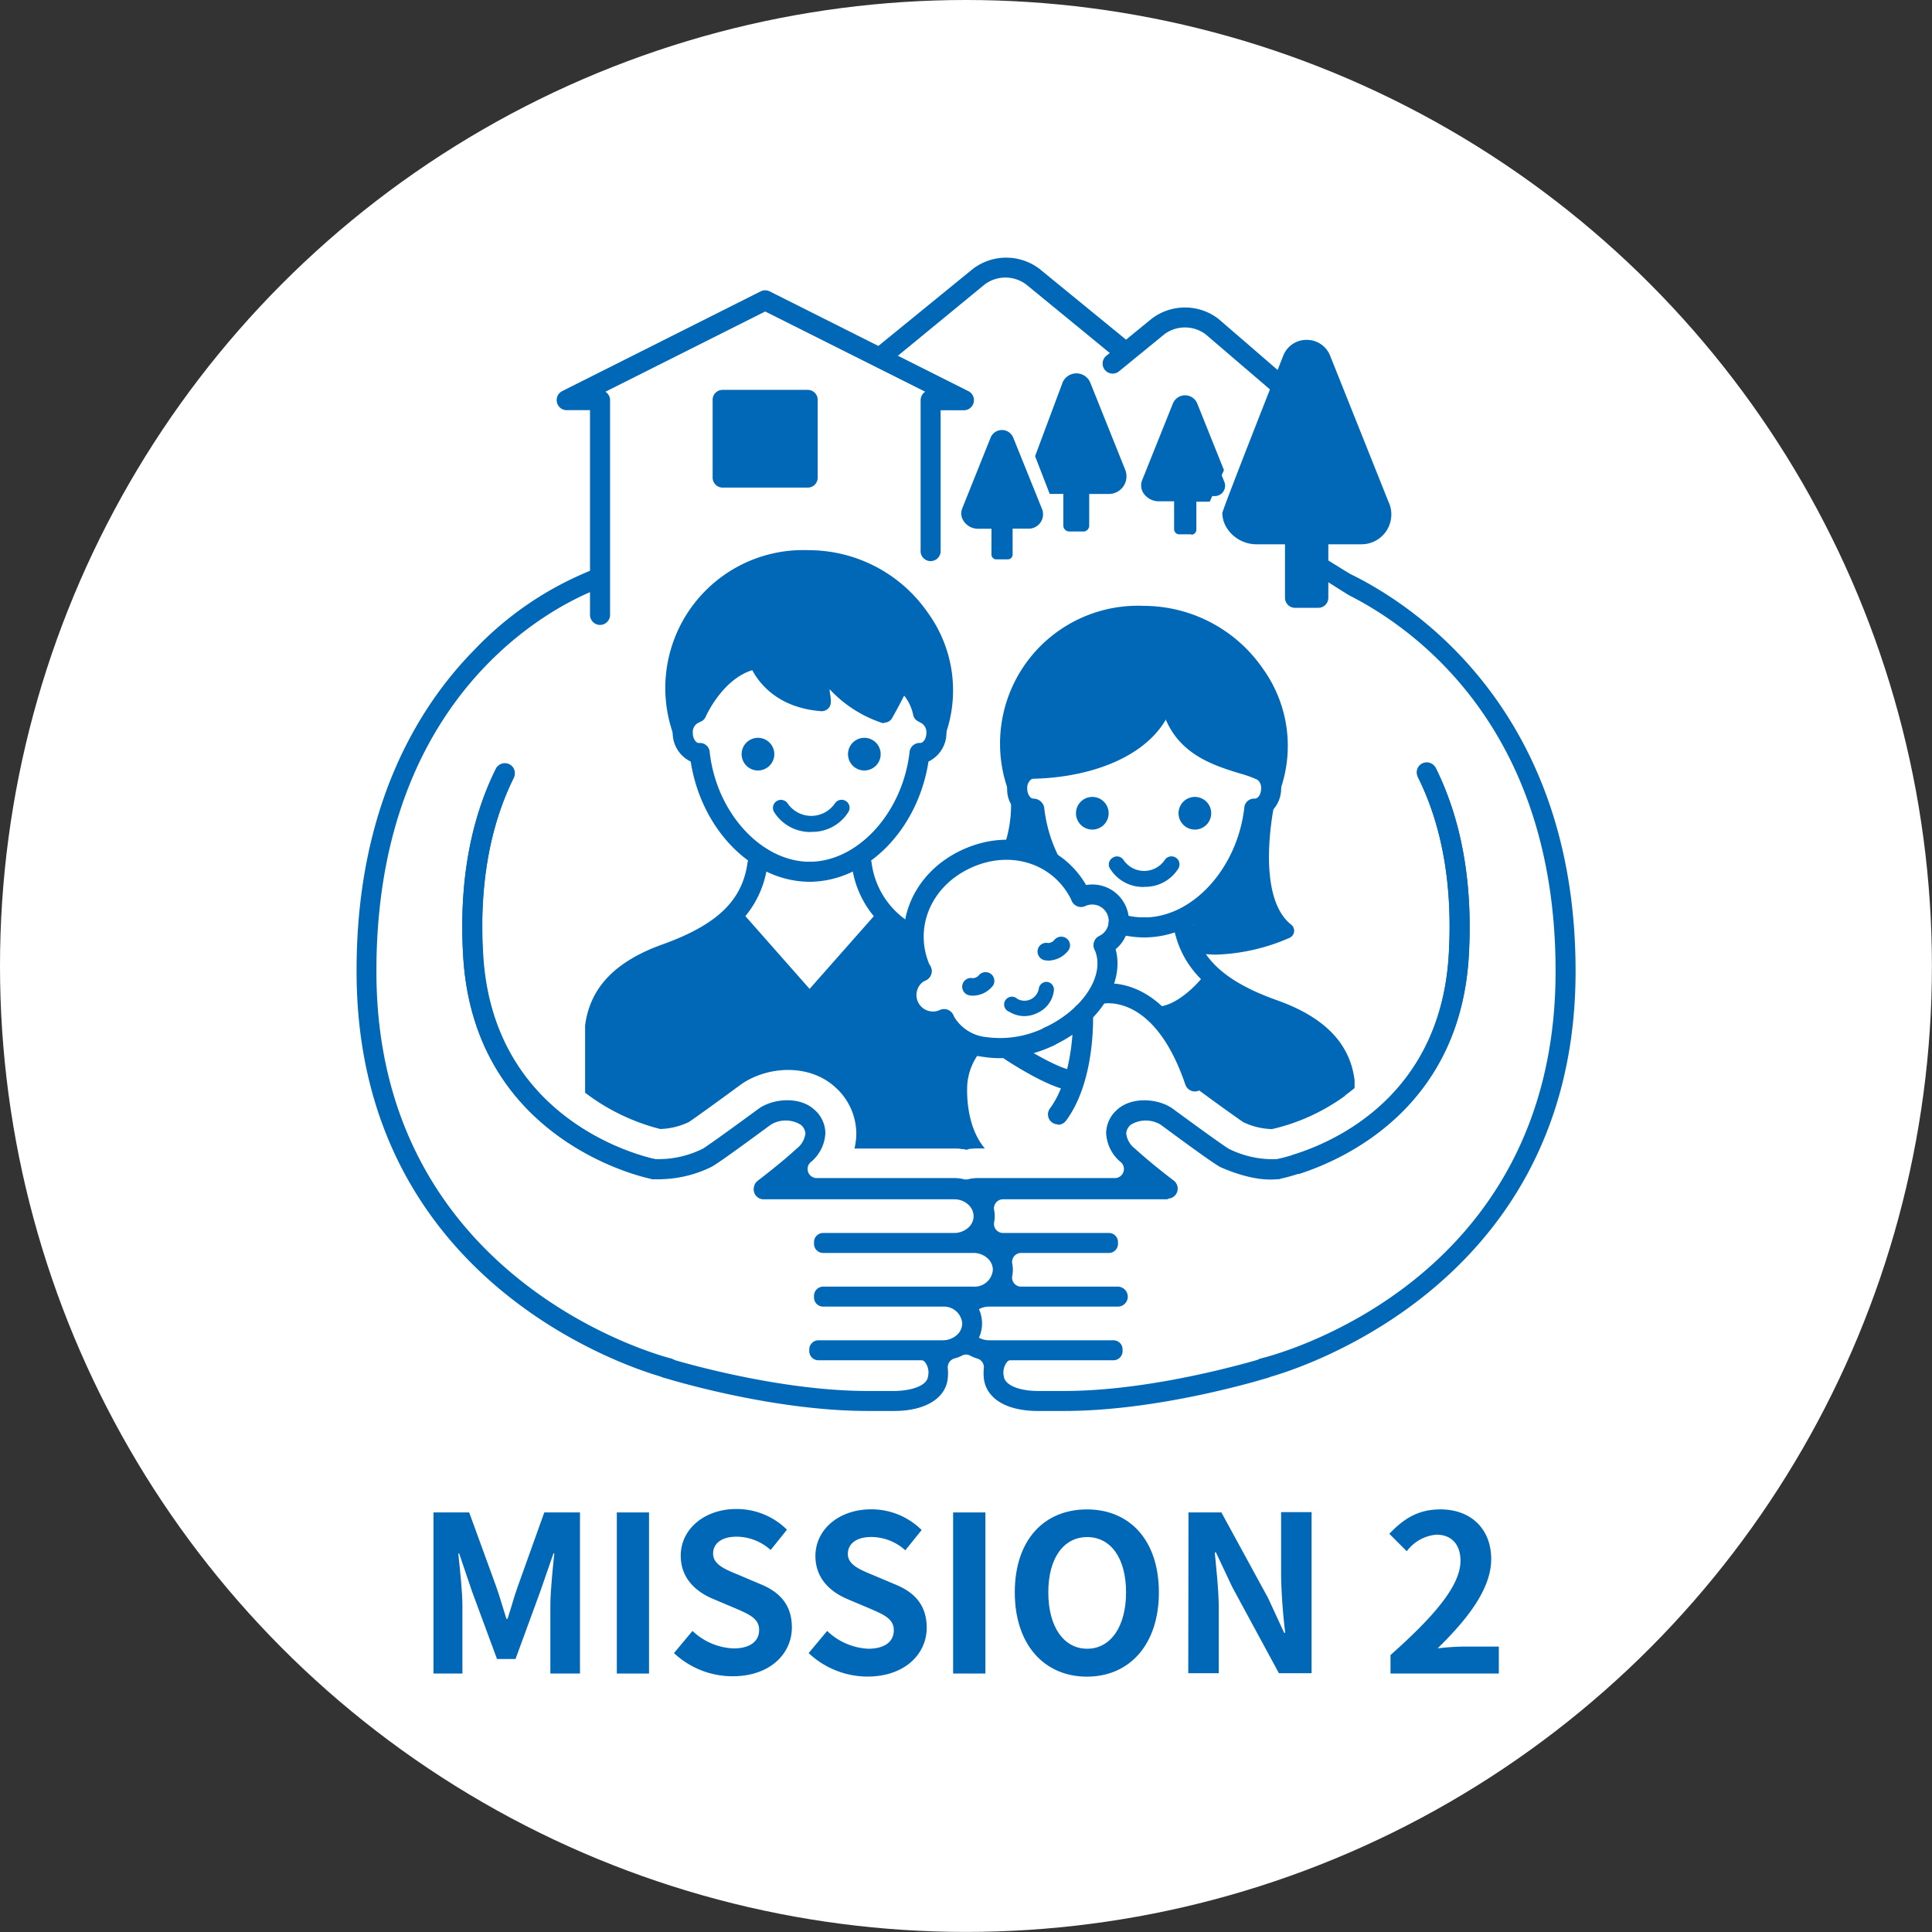 <svg xmlns="http://www.w3.org/2000/svg" width="248.47" height="248.47" viewBox="0 0 248.47 248.47"><rect x="0" y="0" width="248.47" height="248.47" fill="#333333" stroke="none"/><defs><style>.cls-1{fill:#fff;}.cls-2{fill:#0068b7;}</style></defs><g id="レイヤー_2" data-name="レイヤー 2"><g id="デザイン"><circle class="cls-1" cx="124.23" cy="124.23" r="124.23"/><path class="cls-2" d="M151.69,63.8h-2.63c-.95,0-1.86-1-1.49-1.85l4-9.86a1,1,0,0,1,1.88,0l4,9.86a1.33,1.33,0,0,1-1.22,1.85h-2.89v4.25h-1.58Z"/><path class="cls-2" d="M153.25,68.72h-1.58a.67.67,0,0,1-.47-.19.67.67,0,0,1-.2-.48l0-3.58h-2a2.36,2.36,0,0,1-1.91-1,1.82,1.82,0,0,1-.19-1.74l3.95-9.85a1.69,1.69,0,0,1,3.12,0l3.44,8.58-1.83,4.06h-1.72v3.59a.66.66,0,0,1-.67.66m-.91-1.33h.24V63.8a.67.67,0,0,1,.67-.67h2.89a.64.64,0,0,0,.55-.3.62.62,0,0,0,.06-.62l-4-9.88a.34.34,0,0,0-.32-.2.35.35,0,0,0-.33.22L148.2,62.2a.49.49,0,0,0,.07.49,1,1,0,0,0,.79.44h2.63a.67.67,0,0,1,.48.2.67.67,0,0,1,.19.47Z"/><path class="cls-2" d="M146,44.65l-12.3-10.06a7.07,7.07,0,0,0-8.59,0L112.24,45.08a13.68,13.68,0,0,0,2.4,1.36l12-9.86a4.46,4.46,0,0,1,5.33,0l12,9.84A10.77,10.77,0,0,1,146,44.65Z"/><path class="cls-2" d="M77.17,80.37a1.29,1.29,0,0,1-1.29-1.29V52.75h-3a1.28,1.28,0,0,1-1.25-1,1.29,1.29,0,0,1,.67-1.45L97.83,37.47a1.29,1.29,0,0,1,1.15,0l25.57,12.84a1.29,1.29,0,0,1,.67,1.45,1.28,1.28,0,0,1-1.25,1h-3v18a1.29,1.29,0,1,1-2.57,0V51.46a1.3,1.3,0,0,1,.59-1.08L98.41,40.06,77.86,50.38a1.29,1.29,0,0,1,.6,1.08V79.08a1.29,1.29,0,0,1-1.29,1.29"/><rect class="cls-2" x="92.94" y="51.46" width="10.94" height="9.96"/><path class="cls-2" d="M103.88,62.71H92.94a1.29,1.29,0,0,1-1.29-1.29v-10a1.28,1.28,0,0,1,1.29-1.28h10.94a1.28,1.28,0,0,1,1.28,1.28v10a1.28,1.28,0,0,1-1.28,1.29m-9.65-2.57h8.36V52.75H94.23Z"/><path class="cls-2" d="M178.64,64.71l-7.59-19a3.22,3.22,0,0,0-3-2h0a3.2,3.2,0,0,0-3,2S157.19,65.58,157.2,66a3.72,3.72,0,0,0,.64,2,4.54,4.54,0,0,0,3.66,2h3.76l0,6.88a1.3,1.3,0,0,0,.38.91,1.25,1.25,0,0,0,.91.38h3a1.28,1.28,0,0,0,1.28-1.28V70h4.27a3.84,3.84,0,0,0,3.54-5.32Z"/><path class="cls-2" d="M139.29,68.35h-1.78a.73.73,0,0,1-.54-.23.77.77,0,0,1-.22-.54V63.52H135l-1.88-4.85,3.54-9.48a1.93,1.93,0,0,1,3.55,0l4.49,11.2a2.27,2.27,0,0,1-2.1,3.14h-2.52v4.07a.76.76,0,0,1-.76.76"/><path class="cls-2" d="M128.15,67.37h-2.44c-.88,0-1.72-.9-1.38-1.71L128,56.53a1,1,0,0,1,1.75,0l3.66,9.13a1.23,1.23,0,0,1-1.13,1.71h-2.68v3.95h-1.46Z"/><path class="cls-2" d="M128.15,67.37h-2.44c-.88,0-1.72-.9-1.38-1.71L128,56.53a1,1,0,0,1,1.75,0l3.66,9.13a1.23,1.23,0,0,1-1.13,1.71h-2.68v3.95h-1.46Z"/><path class="cls-2" d="M129.59,71.94h-1.46a.6.6,0,0,1-.44-.19.59.59,0,0,1-.18-.44V68h-1.81a2.18,2.18,0,0,1-1.77-1,1.7,1.7,0,0,1-.18-1.61l3.66-9.13a1.57,1.57,0,0,1,2.89,0L134,65.43a1.86,1.86,0,0,1-.17,1.74,1.83,1.83,0,0,1-1.54.82h-2.06v3.33a.62.62,0,0,1-.62.62m-.84-1.24H129V67.37a.62.62,0,0,1,.62-.62h2.68a.61.61,0,0,0,.56-.85l-3.67-9.14a.31.31,0,0,0-.29-.19.33.33,0,0,0-.31.2l-3.65,9.12a.43.43,0,0,0,.07.45.91.91,0,0,0,.73.41h2.44a.63.63,0,0,1,.62.63Z"/><path class="cls-2" d="M156.69,41a7.07,7.07,0,0,0-8.59,0l-5.82,4.76a1.29,1.29,0,1,0,1.63,2L149.73,43a4.44,4.44,0,0,1,5.33,0L164.4,51a11.07,11.07,0,0,0,1-2.48Z"/><path class="cls-2" d="M104.1,113.4a1.29,1.29,0,0,1,0-2.57c6.25,0,12-6.34,12.88-14.13a1.3,1.3,0,0,1,1.38-1.15h0c.37,0,.78-.55.78-1.29a1.36,1.36,0,0,0-.62-1.25,1.29,1.29,0,0,1,1-2.38,4.09,4.09,0,0,1-.11,7.31c-1.36,8.75-7.93,15.46-15.31,15.46"/><path class="cls-2" d="M87.77,95.43a1.17,1.17,0,0,1-1.11-.81A17.74,17.74,0,0,1,104.1,70.76a1.17,1.17,0,0,1,0,2.33A15.41,15.41,0,0,0,88.87,93.91a1.16,1.16,0,0,1-.75,1.46,1.07,1.07,0,0,1-.35.06"/><path class="cls-2" d="M120.44,95.43a1.19,1.19,0,0,1-.41-.08,1.16,1.16,0,0,1-.68-1.49,14.67,14.67,0,0,0-1.89-13.67,16.29,16.29,0,0,0-13.36-7.1,1.17,1.17,0,0,1,0-2.33,18.63,18.63,0,0,1,15.27,8.1,17,17,0,0,1,2.15,15.81,1.15,1.15,0,0,1-1.08.76"/><path class="cls-2" d="M104.1,113.12a12.14,12.14,0,0,1-3.58-.54,1,1,0,1,1,.58-1.92,10.34,10.34,0,0,0,3,.45,1,1,0,1,1,0,2"/><path class="cls-2" d="M104.13,113.4c-7.37,0-13.94-6.72-15.3-15.46a4.09,4.09,0,0,1-.12-7.31,1.29,1.29,0,0,1,1,2.38,1.34,1.34,0,0,0-.61,1.25c0,.74.41,1.3.77,1.3a1.25,1.25,0,0,1,1.4,1.14c.85,7.79,6.63,14.13,12.87,14.13a1.29,1.29,0,1,1,0,2.57"/><path class="cls-2" d="M104.13,113.12a1,1,0,0,1,0-2,10.24,10.24,0,0,0,3-.45,1,1,0,0,1,.59,1.92,12.21,12.21,0,0,1-3.59.54"/><path class="cls-2" d="M98.55,97a1.07,1.07,0,1,1-1.07-1.07A1.07,1.07,0,0,1,98.55,97"/><path class="cls-2" d="M97.48,99.09a2.1,2.1,0,1,1,2.1-2.1,2.1,2.1,0,0,1-2.1,2.1m0-2.14,0,0a0,0,0,0,0,0,0"/><path class="cls-2" d="M112.23,97a1.07,1.07,0,1,1-1.07-1.07A1.07,1.07,0,0,1,112.23,97"/><path class="cls-2" d="M111.16,99.09a2.1,2.1,0,1,1,2.1-2.1,2.1,2.1,0,0,1-2.1,2.1m0-2.14,0,0a0,0,0,0,0,0,0"/><path class="cls-2" d="M113.69,93a1.19,1.19,0,0,1-.32-.05,16.12,16.12,0,0,1-6.67-4.31c0,.38.08.7.11.95.07.63.15,1.28-.5,1.69a1.2,1.2,0,0,1-.74.18c-5.56-.44-7.94-3.61-8.82-5.27-3.91,1.2-6,6-6,6a1.16,1.16,0,0,1-1.52.61,1.17,1.17,0,0,1-.61-1.53c.11-.27,2.94-6.73,8.66-7.62a1.19,1.19,0,0,1,1.29.81c0,.15,1.19,3.54,5.86,4.45a21.46,21.46,0,0,1-.06-3.6,1.15,1.15,0,0,1,.85-1,1.17,1.17,0,0,1,1.26.45s2.92,4.13,6.7,5.66a34.53,34.53,0,0,0,1.59-3.23,1.18,1.18,0,0,1,.67-.66,1.14,1.14,0,0,1,.94,0,7.28,7.28,0,0,1,3.34,4.94,1.16,1.16,0,0,1-2.27.5,6,6,0,0,0-1.17-2.52c-.69,1.4-1.51,2.82-1.55,2.91a1.18,1.18,0,0,1-1,.58"/><path class="cls-2" d="M128.53,136.09a13.56,13.56,0,0,1-2-.16,7.94,7.94,0,0,1-6.27-4.28,1.29,1.29,0,0,1,2.33-1.09,5.46,5.46,0,0,0,4.35,2.83,13,13,0,0,0,7.46-1.25,1.29,1.29,0,0,1,1.71.63,1.28,1.28,0,0,1-.62,1.7,16.64,16.64,0,0,1-6.93,1.62"/><path class="cls-2" d="M134.91,134.59a1.27,1.27,0,0,1-1.16-.74,1.28,1.28,0,0,1,.62-1.71c5-2.34,7.87-6.85,6.38-10.06a1.29,1.29,0,0,1,2.33-1.09c2.13,4.57-1.22,10.49-7.63,13.48a1.29,1.29,0,0,1-.54.12"/><path class="cls-2" d="M118.51,126.22a1.29,1.29,0,0,1-1.16-.75c-2.88-6.18-.15-13.13,6.37-16.16s13.6-.67,16.48,5.51a1.29,1.29,0,0,1-2.33,1.09c-2.26-4.85-7.88-6.69-13.07-4.27s-7.38,7.9-5.12,12.75a1.28,1.28,0,0,1-.62,1.7,1.2,1.2,0,0,1-.55.13"/><path class="cls-2" d="M141.91,122.82a1.29,1.29,0,0,1-.54-2.45,2.12,2.12,0,1,0-1.8-3.84,1.28,1.28,0,0,1-1.08-2.33,4.69,4.69,0,1,1,4,8.5,1.33,1.33,0,0,1-.55.12"/><path class="cls-2" d="M120,132.71a4.7,4.7,0,0,1-2-9,1.3,1.3,0,0,1,1.71.63,1.28,1.28,0,0,1-.62,1.7,2.12,2.12,0,0,0,1.79,3.85,1.3,1.3,0,0,1,1.71.62,1.28,1.28,0,0,1-.63,1.71,4.59,4.59,0,0,1-2,.44"/><path class="cls-2" d="M134.84,123.54a2.83,2.83,0,0,1-.5-.05,1.14,1.14,0,0,1-.88-1.34,1.12,1.12,0,0,1,1.33-.87,1.11,1.11,0,0,0,.77-.35,1.15,1.15,0,0,1,1.57-.27,1.11,1.11,0,0,1,.28,1.56,3.33,3.33,0,0,1-2.57,1.32"/><path class="cls-2" d="M125.15,128.05a2.21,2.21,0,0,1-.51-.05,1.12,1.12,0,0,1,.46-2.2,1.07,1.07,0,0,0,.77-.35,1.13,1.13,0,0,1,1.85,1.29,3.33,3.33,0,0,1-2.57,1.31"/><path class="cls-2" d="M147.15,120.56a1.29,1.29,0,1,1,0-2.57c6.25,0,12-6.34,12.88-14.14a1.26,1.26,0,0,1,1.34-1.14h0c.42,0,.82-.55.82-1.29a1.38,1.38,0,0,0-.62-1.26,1.28,1.28,0,1,1,1-2.37,4.09,4.09,0,0,1-.12,7.31c-1.35,8.74-7.92,15.46-15.3,15.46"/><path class="cls-2" d="M130.82,102.58a1.15,1.15,0,0,1-1.11-.81,17.73,17.73,0,0,1,17.44-23.85,1.16,1.16,0,1,1,0,2.32,15.42,15.42,0,0,0-15.23,20.83,1.16,1.16,0,0,1-.75,1.46,1.1,1.1,0,0,1-.35,0"/><path class="cls-2" d="M163.49,102.58a1.14,1.14,0,0,1-.41-.07,1.15,1.15,0,0,1-.68-1.49,14.69,14.69,0,0,0-1.89-13.68,16.32,16.32,0,0,0-13.36-7.1,1.16,1.16,0,1,1,0-2.32A18.63,18.63,0,0,1,162.42,86a17,17,0,0,1,2.15,15.81,1.14,1.14,0,0,1-1.08.75"/><path class="cls-2" d="M163.38,131.05c5.11,1.82,7.81,4.5,8.26,8v2.76a26.18,26.18,0,0,0,2.57-1.88v-1c-.59-4.74-3.85-8.1-9.95-10.28-7-2.49-10.23-5.64-10.9-10.52a1.28,1.28,0,1,0-2.54.35C151.83,126,158.07,129.15,163.38,131.05Z"/><path class="cls-2" d="M134.91,111.85a1.28,1.28,0,0,1-1.15-.72,20.92,20.92,0,0,1-1.92-6.08,3.8,3.8,0,0,1-2.31-3.63,3.89,3.89,0,0,1,2.2-3.63,1.28,1.28,0,0,1,1,2.37,1.38,1.38,0,0,0-.62,1.26c0,.74.41,1.29.78,1.29a1.41,1.41,0,0,1,1.4,1.14,18.47,18.47,0,0,0,1.78,6.14,1.28,1.28,0,0,1-.58,1.72,1.33,1.33,0,0,1-.57.14"/><path class="cls-2" d="M147.15,120.56a12.73,12.73,0,0,1-3.66-.55,1.28,1.28,0,1,1,.74-2.46,10.14,10.14,0,0,0,2.92.44,1.29,1.29,0,1,1,0,2.57"/><path class="cls-2" d="M132.22,100.14a1.16,1.16,0,0,1,0-2.32c5.84,0,15.93-2,16.78-9.65a1.17,1.17,0,0,1,1.28-1,1.14,1.14,0,0,1,1,1.28c-.9,8.09-10.23,11.71-19.08,11.71"/><path class="cls-2" d="M162.5,100.52a1.19,1.19,0,0,1-.54-.13,15.32,15.32,0,0,0-2.58-.94c-3.9-1.21-9.8-3-10.39-11.06a1.16,1.16,0,1,1,2.32-.17c.47,6.45,4.87,7.81,8.76,9a18.39,18.39,0,0,1,3,1.1,1.16,1.16,0,0,1-.54,2.19"/><path class="cls-2" d="M153.67,140.37a1.3,1.3,0,0,1-1.22-.87c-4-11.78-10.43-10.46-10.7-10.4a1.29,1.29,0,0,1-1.54-.95,1.27,1.27,0,0,1,.92-1.54c.37-.09,8.9-2.09,13.76,12.06a1.29,1.29,0,0,1-.81,1.63,1.14,1.14,0,0,1-.41.07"/><path class="cls-2" d="M141.55,104.6a1.07,1.07,0,1,1-1.07-1.07,1.06,1.06,0,0,1,1.07,1.07"/><path class="cls-2" d="M140.48,106.69a2.1,2.1,0,1,1,2.1-2.09,2.1,2.1,0,0,1-2.1,2.09m0-2.13,0,0a0,0,0,0,0,0,0"/><path class="cls-2" d="M154.74,104.6a1.07,1.07,0,1,1-1.07-1.07,1.06,1.06,0,0,1,1.07,1.07"/><path class="cls-2" d="M153.67,106.69a2.1,2.1,0,1,1,2.1-2.09,2.1,2.1,0,0,1-2.1,2.09m0-2.13,0,0a0,0,0,0,0,0,0"/><path class="cls-2" d="M156.45,122.77a13,13,0,0,1-2.41-.21,1,1,0,0,1-.81-1.17,1,1,0,0,1,1.17-.81c3.37.62,7.24-.52,9.24-1.25-4-5.06-1.91-15.37-1.81-15.84a1,1,0,0,1,1.19-.77,1,1,0,0,1,.78,1.19c0,.11-2.35,11.37,2.25,15a1,1,0,0,1,.38.91,1,1,0,0,1-.58.79,25.41,25.41,0,0,1-9.4,2.16"/><path class="cls-2" d="M100.44,72.25l-5,1.69L90,78.63s-3,6.42-3,6.7.45,5.79.45,5.79a2.55,2.55,0,0,0,.88.42c.27,0,2.11-.51,2.11-.51l2.34-3.48,3.82-2a23.23,23.23,0,0,1,2,1.54c.19.26,5.47,3.43,5.47,3.43s1.75-.24,1.68-.54,0-3.51,0-3.51l4.46,3.89,3.31,2.09s1.32-.74,1.36-1a11.12,11.12,0,0,1,.73-2.26,10.22,10.22,0,0,1,2.58,1.38c0,.28,1.29,1.25,1.29,1.25l1.19-.33a19.2,19.2,0,0,0-.26-6.21c-.71-3.52-3.78-7.27-3.92-7.5s-3.76-3.49-3.76-3.49l-5.84-1.84Z"/><path class="cls-2" d="M150.79,79.08l-8.75.66-4.57,2s-3.86,3.83-4.08,3.86a29.59,29.59,0,0,0-2.29,4.69c0,.28-.73,4.33-.73,4.51v2.85l.87,1.37,3.67-.12,6.28-1.26,4.26-2.38,5-5,1.66,3.39s4.91,3.63,5.09,3.69S163.72,99,163.72,99l.75-2.79L162.58,88l-5.22-5.52Z"/><path class="cls-2" d="M162.08,105.18c-.27.27.06,5.23.43,5.45s1,6.83,1,6.83l1.69,2.84-5.52,1.27-6.13-.34-.17-4.92.25.85,2.57-2.82,3.28-6.11,1.39-3Z"/><path class="cls-2" d="M149.37,132a1.29,1.29,0,0,1-.17-2.56c2.39-.32,4.82-2.92,5.56-3.89a1.3,1.3,0,0,1,1.8-.25,1.28,1.28,0,0,1,.25,1.8c-.13.18-3.32,4.36-7.27,4.88l-.17,0"/><path class="cls-2" d="M131.15,103.7s-.12,3.73-.83,5.09l3.4.83-1.7-5Z"/><path class="cls-2" d="M133.72,110.71a.74.74,0,0,1-.26,0l-3.4-.82a1.14,1.14,0,0,1-.74-.61,1.11,1.11,0,0,1,0-1,16.09,16.09,0,0,0,.71-4.63,1.08,1.08,0,0,1,.7-1,1.11,1.11,0,0,1,1.17.26l.87.9a1,1,0,0,1,.25.41l1.7,5a1.09,1.09,0,0,1-1,1.44m-2-2.7.32.08-.2-.59c0,.17-.07.35-.12.51"/><path class="cls-2" d="M104.34,107a5.48,5.48,0,0,1-4.76-2.53,1,1,0,0,1,1.72-1.14,3.68,3.68,0,0,0,6.07,0,1,1,0,0,1,1.73,1.11,5.43,5.43,0,0,1-4.76,2.54"/><path class="cls-2" d="M131.73,130.68a3.68,3.68,0,0,1-1.91-.55,1,1,0,1,1,1-1.68,1.87,1.87,0,0,0,2.78-1.31,1,1,0,0,1,1.08-.86,1,1,0,0,1,.86,1.09,3.6,3.6,0,0,1-2.14,2.91,3.76,3.76,0,0,1-1.67.4"/><path class="cls-2" d="M147.15,114.07a5,5,0,0,1-4.36-2.31,1,1,0,0,1,.28-1.43,1,1,0,0,1,1.43.28,3.2,3.2,0,0,0,5.29,0,1,1,0,0,1,1.74,1.11,5,5,0,0,1-4.38,2.33"/><path class="cls-2" d="M136,144.6a1.28,1.28,0,0,1-1-2c3.28-4.42,3-12.05,3-12.13a1.29,1.29,0,1,1,2.57-.11c0,.35.34,8.63-3.47,13.77a1.28,1.28,0,0,1-1,.52"/><path class="cls-2" d="M137.79,140.24h-.13c-2.74-.28-7.91-3.67-8.49-4.06A1.29,1.29,0,1,1,130.6,134c2,1.32,5.73,3.48,7.32,3.64a1.29,1.29,0,0,1-.13,2.57"/><path class="cls-2" d="M84.46,149.1h-.12c-1.26-.26-20.91-4.64-22.19-26.29-.53-8.8.79-16.47,3.93-22.81a1.28,1.28,0,0,0-.58-1.72,1.29,1.29,0,0,0-1.72.58C60.44,105.6,59,113.7,59.57,123,61,147.2,83.72,151.59,84,151.63l.23,0h0q.45,0,.93,0v-2.57C84.92,149.12,84.68,149.12,84.46,149.1Z"/><path class="cls-2" d="M184.69,98.85a1.29,1.29,0,0,0-2.31,1.14c3.14,6.34,4.46,14,3.94,22.81-1.08,18.25-14.84,24.16-20.18,25.77A12.63,12.63,0,0,1,167,151c6-1.91,20.75-8.59,21.9-28C189.44,113.7,188,105.6,184.69,98.85Z"/><path class="cls-2" d="M84.91,145.2a9.18,9.18,0,0,0,3.69-.9c.26-.18,1.7-1.16,6.75-4.87,3.31-2.29,8.67-2.71,12.08.4a8.07,8.07,0,0,1,2.7,5.94,8.53,8.53,0,0,1-.24,1.94H122.8a7.76,7.76,0,0,1,1.43.13l.27,0v-1l-.47.25s-1.63-4.37-1.63-5.47,2.1-7.18,2.1-7.18l-4.41-3a3.72,3.72,0,0,1-2.83-.93c-1.16-1.14.22-5.37.24-6.25a13.74,13.74,0,0,0-.58-2.67c.26.15.51.28.77.41a8.42,8.42,0,0,1-.18-3.07,10.65,10.65,0,0,1-5.42-8,1.28,1.28,0,0,0-2.54.34,12.69,12.69,0,0,0,2.83,6.56l-8.26,9.35-8.26-9.36a12.77,12.77,0,0,0,2.83-6.55,1.29,1.29,0,0,0-2.55-.34c-.66,4.88-3.92,8-10.89,10.51-6.1,2.18-9.36,5.54-10,10.44v8.65A26.8,26.8,0,0,0,84.91,145.2Z"/><path class="cls-2" d="M164.28,151.65a1.28,1.28,0,0,1-.22-2.55c.85-.16,20.94-4.1,22.26-26.3.52-8.8-.8-16.47-3.94-22.81a1.29,1.29,0,1,1,2.31-1.13c3.33,6.73,4.75,14.84,4.2,24.09-1.44,24.25-24.15,28.64-24.38,28.68l-.23,0"/><path class="cls-2" d="M84.18,151.65l-.23,0c-.23,0-22.93-4.43-24.38-28.68-.54-9.25.87-17.36,4.21-24.1A1.29,1.29,0,0,1,66.09,100c-3.14,6.33-4.47,14-4,22.8,1.32,22.26,22.06,26.26,22.27,26.3a1.28,1.28,0,0,1-.23,2.55"/><path class="cls-2" d="M169.74,71.43v2.79c.32.15,3.49,2.2,3.86,2.39,7.87,4,26.6,16.76,26.46,48.62-.18,39.92-36.34,49.1-37.88,49.47a1.29,1.29,0,0,0,.3,2.54,1,1,0,0,0,.3,0c.4-.09,39.66-10,39.85-52,.15-34-21.12-47.57-28.83-51.35C173.33,73.67,170.1,71.59,169.74,71.43Z"/><path class="cls-2" d="M86,177.24a1.08,1.08,0,0,1-.3,0c-.39-.09-39.65-10-39.84-52C45.74,103.67,54,90.68,61,83.58A42.76,42.76,0,0,1,76.43,73.19a1.29,1.29,0,0,1,.81,2.44c-1.18.4-29,10.15-28.83,49.6.18,40,37.5,49.38,37.87,49.47a1.29,1.29,0,0,1-.3,2.54"/><path class="cls-2" d="M152.46,139c.18.11.36.21.52.33,5,3.68,6.51,4.71,6.94,5a9.08,9.08,0,0,0,3.67.88,25.6,25.6,0,0,0,9.38-4.28c0-.68,0-1.31,0-1.85,0-2.82-5.06-7.32-5.06-7.32s-8.94-3.7-10.14-4.5-2.55.31-3,.93-4.08,2.52-4.08,2.52l.76,3.35Z"/><path class="cls-2" d="M124.23,147.83a7.92,7.92,0,0,1,1.43-.13h1c-2.75-3.24-2.25-8.43-2.24-8.47a7.72,7.72,0,0,1,1.49-3.77,1.29,1.29,0,0,0-2.07-1.53,10.33,10.33,0,0,0-2,5,16.24,16.24,0,0,0,1.7,8.81C123.8,147.76,124,147.79,124.23,147.83Z"/><path class="cls-2" d="M164.32,149.08a1.62,1.62,0,0,0-.31,0,12.66,12.66,0,0,1-5.8-1.25l-.15-.07c-.39-.23-1.83-1.2-7.3-5.22-1.86-1.28-5.22-1.53-7.08.17a4.07,4.07,0,0,0-1.42,3,5.16,5.16,0,0,0,1.94,3.8l0,0a1.17,1.17,0,0,1-.79,2H125.67a4.85,4.85,0,0,0-1.16.15,1.28,1.28,0,0,1-.55,0,5,5,0,0,0-1.16-.15H105a1.17,1.17,0,0,1-.79-2l0,0a5.16,5.16,0,0,0,1.94-3.81,4.07,4.07,0,0,0-1.43-3c-1.85-1.7-5.21-1.45-7.1-.15-5.27,3.87-6.82,4.93-7.23,5.18l-.17.08a12.7,12.7,0,0,1-5.82,1.26l-.31,0a1.29,1.29,0,0,0-1.25,1.32,1.26,1.26,0,0,0,1.33,1.26,15.36,15.36,0,0,0,7.14-1.49c.38-.16,1.33-.73,7.8-5.5a3.66,3.66,0,0,1,3.88,0,1.55,1.55,0,0,1,.59,1.14,2.91,2.91,0,0,1-1.11,1.91c-2.3,2.11-5,4.11-5,4.13a1.26,1.26,0,0,0-.48.71,1.34,1.34,0,0,0-.06.4,1.28,1.28,0,0,0,1.28,1.29l24.5,0h0a2.64,2.64,0,0,1,1.89.75,2,2,0,0,1,.61,1.42,1.94,1.94,0,0,1-.69,1.48,2.69,2.69,0,0,1-1.81.68H105.86a1.17,1.17,0,0,0-1.17,1.17v.23a1.17,1.17,0,0,0,1.17,1.17h19.33a2.66,2.66,0,0,1,1.81.68,2,2,0,0,1,.69,1.48,2.35,2.35,0,0,1-2.5,2.17H105.86a1.18,1.18,0,0,0-1.17,1.17v.23a1.17,1.17,0,0,0,1.17,1.17h15.45a2.35,2.35,0,0,1,2.44,2.17,2,2,0,0,1-.69,1.48,2.7,2.7,0,0,1-1.81.68h-16a1.18,1.18,0,0,0-1.17,1.17v.23a1.17,1.17,0,0,0,1.17,1.17h13.34a.71.71,0,0,1,.38.25,2.2,2.2,0,0,1,.39,1.79c-.12,1.31-2.34,1.9-4.34,1.91h-3.45c-11.95,0-25.31-4.12-25.45-4.17a1.29,1.29,0,1,0-.76,2.46c.56.17,13.86,4.28,26.21,4.28H115c4,0,6.64-1.63,6.89-4.21a6,6,0,0,0,0-1.27,1.19,1.19,0,0,1,.85-1.27,4.6,4.6,0,0,0,1-.38,1.06,1.06,0,0,1,1,0,5.17,5.17,0,0,0,.94.39,1.17,1.17,0,0,1,.85,1.26,5.82,5.82,0,0,0,0,1.25c.26,2.61,2.9,4.23,6.9,4.23h3.45c12.35,0,25.66-4.11,26.22-4.28a1.29,1.29,0,0,0-.77-2.46c-.13,0-13.48,4.17-25.45,4.17h-3.45c-2,0-4.21-.6-4.34-1.93a2.19,2.19,0,0,1,.4-1.77.65.65,0,0,1,.38-.25h13.33a1.17,1.17,0,0,0,1.17-1.17v-.23a1.17,1.17,0,0,0-1.17-1.17h-16a2.76,2.76,0,0,1-1.3-.33,4.41,4.41,0,0,0,0-3.67,2.76,2.76,0,0,1,1.3-.33h16.55a1.25,1.25,0,0,0,.91-.37,1.28,1.28,0,0,0,.38-.92,1.3,1.3,0,0,0-1.29-1.28H131.33a1.16,1.16,0,0,1-1.15-1.37,4,4,0,0,0,0-1.59,1.16,1.16,0,0,1,1.15-1.37h11.28a1.17,1.17,0,0,0,1.17-1.17v-.23a1.17,1.17,0,0,0-1.17-1.17H129a1.16,1.16,0,0,1-1.15-1.36,4.28,4.28,0,0,0,.08-.81,4.15,4.15,0,0,0-.08-.79,1.16,1.16,0,0,1,1.15-1.37l21.21,0v-.09a1.28,1.28,0,0,0,1-.52,1.3,1.3,0,0,0-.26-1.8s-2.67-2-5-4.12a2.87,2.87,0,0,1-1.11-1.91,1.58,1.58,0,0,1,.59-1.15,3.68,3.68,0,0,1,3.85,0c7,5.18,7.55,5.4,7.83,5.52,4.09,1.75,6.37,1.56,7.21,1.48a1.29,1.29,0,0,0,0-2.57Z"/><path class="cls-2" d="M55.75,194.51h4.59l3.53,9.69c.44,1.29.84,2.66,1.26,4h.14c.45-1.35.81-2.72,1.26-4L70,194.51h4.59v20.72H70.78v-8.65c0-2,.31-4.84.51-6.8h-.11l-1.69,4.87-3.19,8.71H63.92l-3.22-8.71-1.65-4.87h-.11c.2,2,.53,4.84.53,6.8v8.65H55.75Z"/><path class="cls-2" d="M79.33,194.51h4.14v20.72H79.33Z"/><path class="cls-2" d="M86.68,212.6l2.38-2.85A8.14,8.14,0,0,0,94.32,212c2.16,0,3.31-.92,3.31-2.38s-1.26-2-3.11-2.8l-2.77-1.17c-2.1-.87-4.2-2.55-4.2-5.58,0-3.38,3-6,7.16-6a9.19,9.19,0,0,1,6.5,2.66l-2.1,2.61a6.59,6.59,0,0,0-4.4-1.71c-1.82,0-3,.81-3,2.18s1.48,2,3.25,2.72l2.71,1.15c2.52,1,4.17,2.63,4.17,5.62,0,3.39-2.82,6.28-7.61,6.28A11,11,0,0,1,86.68,212.6Z"/><path class="cls-2" d="M104,212.6l2.38-2.85a8.18,8.18,0,0,0,5.27,2.29c2.15,0,3.3-.92,3.3-2.38s-1.26-2-3.11-2.8l-2.77-1.17c-2.1-.87-4.2-2.55-4.2-5.58,0-3.38,3-6,7.17-6a9.17,9.17,0,0,1,6.49,2.66l-2.1,2.61a6.54,6.54,0,0,0-4.39-1.71c-1.82,0-3,.81-3,2.18s1.49,2,3.25,2.72l2.72,1.15c2.52,1,4.17,2.63,4.17,5.62,0,3.39-2.83,6.28-7.62,6.28A11.07,11.07,0,0,1,104,212.6Z"/><path class="cls-2" d="M122.58,194.51h4.15v20.72h-4.15Z"/><path class="cls-2" d="M130.51,204.79c0-6.75,3.78-10.67,9.27-10.67s9.26,3.95,9.26,10.67-3.78,10.84-9.26,10.84S130.51,211.51,130.51,204.79Zm14.31,0c0-4.45-2-7.11-5-7.11s-5,2.66-5,7.11,2,7.25,5,7.25S144.82,209.21,144.82,204.79Z"/><path class="cls-2" d="M152.85,194.51h4.23l6,11,2.07,4.48h.14a72.42,72.42,0,0,1-.53-7.26v-8.26h3.92v20.72h-4.2l-6-11.08-2.1-4.46h-.15c.2,2.24.51,4.85.51,7.23v8.31h-3.92Z"/><path class="cls-2" d="M178.83,212.85c5.63-5,9-8.93,9-12.12,0-2.1-1.15-3.36-3.11-3.36a5.34,5.34,0,0,0-3.8,2.13l-2.24-2.24c1.9-2,3.75-3.14,6.58-3.14,3.92,0,6.52,2.52,6.52,6.39s-3.11,7.78-6.89,11.48a33.3,33.3,0,0,1,3.36-.23h4.51v3.47H178.83Z"/></g></g></svg>